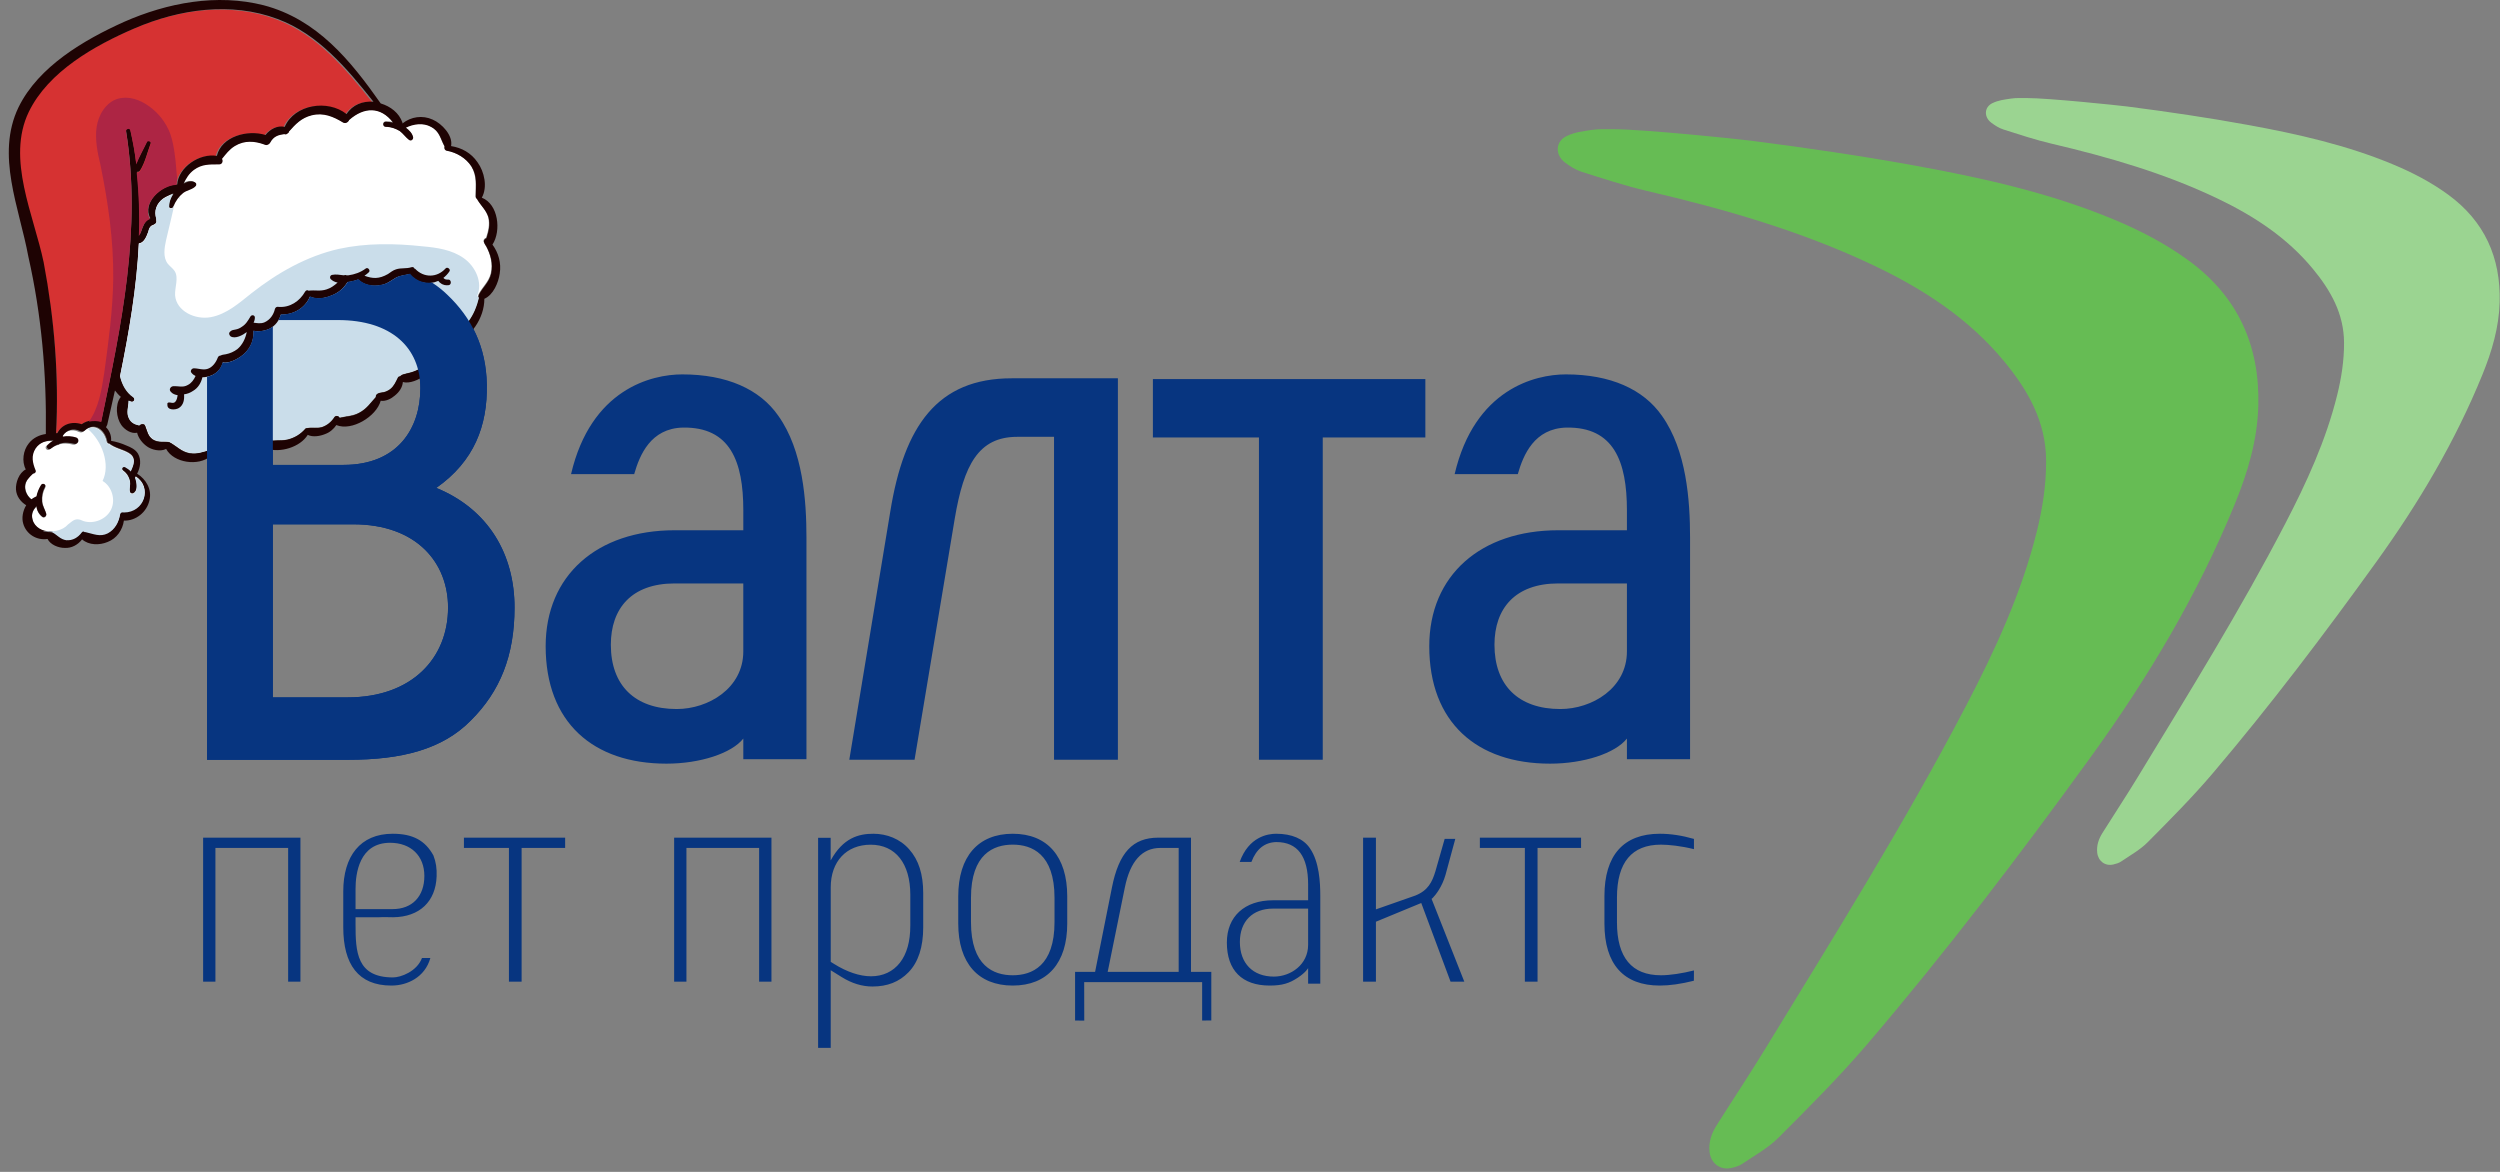 <svg width="160" height="75" viewBox="0 0 160 75" fill="none" xmlns="http://www.w3.org/2000/svg">
<rect x="0" y="0" width="160" height="75" fill="#808080" stroke="none"/>
<path fill-rule="evenodd" clip-rule="evenodd" d="M13.25 16.489V48.626H22.292C25.705 48.626 28.321 47.96 30.138 46.106C32 44.252 32.931 41.97 32.931 38.88C32.931 35.505 31.291 32.606 27.922 31.226C30.36 29.515 31.203 27.233 31.158 24.618C31.113 22.195 30.183 20.34 28.631 18.866C27.17 17.439 24.642 16.489 21.761 16.489H13.25ZM17.461 29.754V20.484H21.628C25.041 20.484 26.902 22.242 26.902 24.857C26.902 27.376 25.484 29.754 21.982 29.754H17.461ZM17.461 44.632V33.556H22.602C26.68 33.556 28.675 36.028 28.675 38.88C28.675 42.114 26.369 44.632 22.248 44.632H17.461ZM43.18 33.936C38.216 33.936 34.922 36.82 34.922 41.358C34.922 46.227 37.952 48.874 42.653 48.874C44.804 48.874 46.825 48.213 47.572 47.268V48.59H51.613V34.408C51.613 32.046 51.394 28.831 49.812 26.61C48.627 24.908 46.518 23.961 43.663 23.961C41.685 23.961 37.82 24.908 36.547 30.344H38.436H40.588C40.94 29.115 41.643 27.412 43.706 27.365C46.738 27.317 47.572 29.539 47.572 32.66V33.936H43.18ZM47.571 37.34V41.69C47.571 44.053 45.331 45.377 43.311 45.378C40.632 45.378 39.094 43.864 39.094 41.264C39.094 38.947 40.411 37.34 43.179 37.34H47.571ZM58.531 48.625H54.355L56.977 32.745C57.865 27.246 59.996 24.211 64.75 24.211H71.545V48.625H67.458V27.957H65.105C62.617 27.957 61.685 29.759 61.107 33.173L58.531 48.625ZM91.223 27.996V24.259H73.786H73.785V27.997H80.573V48.625H84.656V27.996H91.223ZM91.473 41.358C91.473 36.82 94.767 33.936 99.731 33.936H104.123V32.66C104.123 29.539 103.288 27.317 100.257 27.365C98.193 27.412 97.491 29.115 97.139 30.344H94.987H93.097C94.372 24.908 98.236 23.961 100.213 23.961C103.069 23.961 105.176 24.908 106.363 26.61C107.944 28.831 108.164 32.046 108.164 34.408V48.59H104.123V47.268C103.376 48.213 101.356 48.874 99.203 48.874C94.504 48.874 91.473 46.227 91.473 41.358ZM104.123 41.69V37.34H99.731C96.964 37.34 95.646 38.947 95.646 41.264C95.646 43.864 97.183 45.378 99.862 45.378C101.882 45.377 104.123 44.053 104.123 41.69ZM19.228 53.61V62.827H18.441V54.266H13.787V62.827H13V53.61H19.228ZM21.969 59.349C21.969 61.717 22.931 63.076 25.046 63.076L25.127 63.074C26.029 63.059 27.187 62.579 27.543 61.314H27.006C26.681 62.176 25.65 62.555 25.152 62.555C22.825 62.555 22.755 60.92 22.755 59.153V58.704H24.255C24.403 58.691 24.646 58.694 24.864 58.699L25.166 58.704C26.846 58.685 27.886 57.706 27.944 56.085C27.963 55.587 27.904 55.178 27.739 54.75C27.212 53.791 26.424 53.36 25.13 53.36C23.05 53.36 21.969 54.806 21.969 57.046V59.349ZM22.755 56.889C22.755 55.93 22.982 53.938 24.965 53.938C26.298 53.938 27.159 54.772 27.159 56.06C27.159 57.37 26.381 58.183 25.13 58.183H22.755V56.889ZM29.691 53.61H36.169V54.266H33.383V62.827H32.572V54.266H29.691V53.61ZM49.373 62.827V53.61H43.145V62.827H43.932V54.266H48.584V62.827H49.373ZM58.188 54.357C58.792 55.031 59.086 55.951 59.086 57.169V59.348C59.086 60.614 58.769 61.583 58.145 62.225C57.55 62.839 56.795 63.137 55.835 63.137C55.173 63.137 54.511 62.933 53.869 62.533L53.166 62.095V67.062H52.359V53.618H53.163V55.056L53.174 55.05C53.959 53.63 54.944 53.36 55.894 53.36C56.755 53.36 57.603 53.685 58.188 54.357ZM57.592 61.618C58.034 61.052 58.259 60.256 58.259 59.249H58.26V57.267C58.26 55.26 57.311 54.061 55.723 54.061C54.17 54.061 53.167 55.133 53.167 56.792V61.559L53.38 61.691C54.207 62.208 55.025 62.482 55.745 62.482H55.745C56.51 62.482 57.148 62.183 57.592 61.618ZM68.303 57.361C68.303 54.819 67.033 53.36 64.816 53.36C62.599 53.36 61.328 54.819 61.328 57.361V59.114C61.328 61.632 62.599 63.076 64.816 63.076C67.033 63.076 68.303 61.632 68.303 59.114V57.361ZM67.489 59.015C67.489 61.827 66.035 62.417 64.816 62.417C63.596 62.417 62.143 61.827 62.143 59.015V57.459C62.143 54.646 63.596 54.057 64.816 54.057C66.035 54.057 67.489 54.646 67.489 57.459V59.015ZM77.524 62.2V65.308L76.937 65.315V62.856H69.388L69.393 65.319L68.805 65.314V62.199H70.086L71.165 56.795C71.611 54.562 72.498 53.61 74.131 53.61H76.224V62.2H77.524ZM70.892 62.2H75.435V54.268H74.259C73.094 54.268 72.332 55.118 71.991 56.794L70.892 62.2ZM81.256 63.076C82.061 63.076 82.513 62.934 83.059 62.573C83.578 62.23 83.72 61.959 83.72 61.959V62.954H84.499V57.359C84.499 56.457 84.43 55.157 83.84 54.297C83.427 53.683 82.678 53.36 81.671 53.36C81.139 53.36 79.924 53.548 79.34 55.163H80.091C80.403 54.338 80.936 53.91 81.68 53.892H81.681C83.05 53.892 83.72 54.807 83.72 56.612V57.618H81.473C79.651 57.618 78.519 58.655 78.519 60.325C78.519 62.099 79.491 63.076 81.256 63.076ZM81.473 58.151H83.72V60.467C83.72 61.74 82.605 62.502 81.527 62.502C80.185 62.502 79.352 61.653 79.352 60.286C79.352 58.969 80.165 58.151 81.473 58.151ZM93.716 62.827H92.836L90.96 57.792L88.059 58.99V62.827H87.238V53.61H88.059V58.2L90.585 57.314C91.39 56.992 91.657 56.457 91.869 55.754L92.459 53.688H93.139L92.513 55.99C92.3 56.745 91.884 57.274 91.695 57.467L91.621 57.528L93.716 62.827ZM101.188 53.61H94.711V54.266H97.591V62.827H98.403V54.266H101.188V53.61ZM106.226 63.076C103.909 63.076 102.684 61.706 102.684 59.114V57.341C102.684 54.736 103.909 53.36 106.226 53.36C106.919 53.36 107.652 53.471 108.413 53.691V54.346C107.608 54.144 106.807 54.058 106.3 54.058C104.433 54.058 103.486 55.196 103.486 57.44V59.035C103.486 61.279 104.433 62.417 106.3 62.417C106.882 62.417 107.669 62.297 108.413 62.108L108.408 62.767C107.582 62.974 106.865 63.076 106.226 63.076Z" fill="#073580"/>
<path d="M112.058 9.004C115.6 9.459 119.137 9.975 122.649 10.616C126.929 11.397 131.179 12.346 135.223 14.022C136.924 14.726 138.55 15.566 140.044 16.652C143.214 18.957 144.635 22.103 144.532 25.973C144.474 28.161 143.856 30.233 143.038 32.235C140.663 38.05 137.462 43.404 133.784 48.482C129.23 54.769 124.53 60.945 119.486 66.847C117.707 68.928 115.761 70.871 113.824 72.81C113.158 73.477 112.293 73.949 111.503 74.487C111.308 74.62 111.059 74.691 110.824 74.746C110.102 74.916 109.493 74.46 109.411 73.723C109.341 73.092 109.541 72.531 109.866 72.016C110.886 70.395 111.95 68.802 112.949 67.168C117.383 59.911 121.896 52.7 125.836 45.155C127.694 41.597 129.372 37.962 130.349 34.045C130.723 32.546 130.96 31.03 130.952 29.478C130.939 26.978 129.786 24.963 128.255 23.114C125.992 20.379 123.091 18.496 119.921 16.99C115.291 14.789 110.399 13.383 105.423 12.224C104.003 11.892 102.614 11.435 101.222 10.994C100.844 10.874 100.486 10.647 100.165 10.406C99.507 9.912 99.536 9.049 100.277 8.702C100.818 8.449 101.303 8.403 101.905 8.311C102.301 8.25 102.864 8.269 103.27 8.269C105.137 8.269 111.177 8.89 112.058 9.004Z" fill="#66BC54"/>
<path d="M136.164 6.818C138.761 7.154 141.355 7.535 143.93 8.007C147.069 8.584 150.186 9.284 153.151 10.521C154.398 11.04 155.591 11.66 156.687 12.461C159.011 14.162 160.053 16.483 159.978 19.338C159.935 20.953 159.482 22.482 158.882 23.959C157.14 28.249 154.793 32.199 152.096 35.946C148.757 40.585 145.31 45.142 141.611 49.497C140.306 51.032 138.879 52.465 137.458 53.896C136.97 54.389 136.336 54.737 135.756 55.134C135.613 55.232 135.431 55.284 135.259 55.325C134.73 55.45 134.282 55.114 134.222 54.57C134.171 54.105 134.318 53.69 134.556 53.31C135.305 52.114 136.084 50.939 136.817 49.733C140.069 44.379 143.378 39.059 146.267 33.491C147.63 30.866 148.861 28.184 149.577 25.294C149.851 24.188 150.025 23.07 150.019 21.924C150.01 20.08 149.164 18.593 148.042 17.229C146.382 15.211 144.255 13.822 141.93 12.71C138.535 11.086 134.947 10.05 131.298 9.194C130.257 8.949 129.238 8.612 128.217 8.287C127.94 8.198 127.678 8.03 127.442 7.853C126.96 7.489 126.981 6.852 127.524 6.596C127.921 6.409 128.276 6.375 128.718 6.307C129.009 6.262 129.422 6.276 129.719 6.276C131.088 6.276 135.518 6.735 136.164 6.818Z" fill="#9BD491"/>
<path d="M1.623 31.162C1.623 31.49 1.787 31.79 2.032 31.981C2.142 31.899 2.251 31.845 2.36 31.79C2.415 31.517 2.524 31.272 2.66 31.053C2.77 30.917 2.988 31.026 2.906 31.19C2.742 31.49 2.688 31.79 2.715 32.118C2.742 32.418 2.906 32.637 2.961 32.91C2.988 33.046 2.851 33.183 2.715 33.101C2.497 32.937 2.36 32.691 2.333 32.418C2.114 32.664 1.978 32.91 2.087 33.292C2.169 33.62 2.415 33.838 2.715 33.947C2.879 34.002 3.043 34.029 3.234 34.029C3.261 34.029 3.316 34.029 3.37 34.056C3.67 34.22 3.862 34.493 4.244 34.548C4.653 34.575 4.981 34.384 5.227 34.056C5.281 33.974 5.363 33.974 5.418 34.029C5.445 34.029 5.445 34.029 5.472 34.029C5.964 34.138 6.401 34.357 6.892 34.111C7.356 33.865 7.602 33.401 7.684 32.91C7.711 32.773 7.82 32.746 7.929 32.773C9.24 32.773 9.759 31.19 8.694 30.507C8.667 30.535 8.667 30.535 8.639 30.562C8.639 30.589 8.667 30.616 8.667 30.616C8.748 30.889 8.83 31.354 8.585 31.545C8.503 31.627 8.339 31.599 8.312 31.49C8.257 31.272 8.366 31.026 8.312 30.808C8.257 30.535 8.093 30.289 7.875 30.125C7.738 30.016 7.848 29.797 8.011 29.879C8.148 29.961 8.284 30.043 8.366 30.152C8.557 29.743 8.748 29.306 8.23 29.006C7.82 28.76 7.356 28.705 6.974 28.405C6.892 28.405 6.837 28.35 6.81 28.268C6.701 27.668 6.182 27.149 5.609 27.422C5.527 27.45 5.445 27.531 5.336 27.613C5.254 27.695 5.145 27.695 5.036 27.641C4.599 27.422 4.162 27.586 3.943 27.941C3.943 27.941 3.943 27.968 3.943 27.995C4.216 27.941 4.517 27.941 4.79 28.05C5.036 28.132 4.954 28.514 4.681 28.46C4.353 28.378 4.053 28.35 3.725 28.46C3.698 28.487 3.643 28.514 3.589 28.514C3.452 28.569 3.316 28.651 3.179 28.76C3.043 28.896 2.824 28.678 2.961 28.541C3.07 28.432 3.206 28.323 3.343 28.241C2.906 28.187 2.469 28.296 2.196 28.705C1.896 29.169 2.005 29.634 2.196 30.098C2.251 30.207 2.142 30.316 2.032 30.316C1.869 30.589 1.623 30.753 1.623 31.162Z" fill="white"/>
<path d="M8.23 25.62C8.23 26.003 8.066 26.385 8.257 26.767C8.394 27.04 8.639 27.149 8.912 27.204C9.022 27.095 9.24 27.067 9.295 27.231C9.431 27.559 9.458 27.886 9.786 28.105C10.141 28.323 10.469 28.214 10.823 28.268C10.851 28.268 10.878 28.296 10.905 28.323H10.933C11.342 28.569 11.643 28.896 12.134 28.978C12.598 29.06 12.98 28.924 13.39 28.787C13.39 28.787 13.39 28.787 13.417 28.76C13.636 28.678 13.827 28.733 14.072 28.733C14.318 28.733 14.564 28.678 14.809 28.596C14.919 28.542 15.001 28.623 15.028 28.705C15.355 28.842 15.683 28.924 16.011 28.815C16.284 28.733 16.557 28.569 16.802 28.405C16.83 28.35 16.857 28.268 16.939 28.241C17.403 28.105 17.894 28.214 18.386 28.105C18.823 27.995 19.205 27.777 19.505 27.422C19.532 27.368 19.614 27.368 19.669 27.368C19.969 27.313 20.27 27.395 20.57 27.313C20.898 27.204 21.171 26.985 21.362 26.685C21.444 26.549 21.662 26.576 21.717 26.712C22.153 26.603 22.563 26.603 22.972 26.385C23.437 26.139 23.682 25.757 24.01 25.402C24.01 25.32 24.037 25.238 24.119 25.183C24.228 25.102 24.392 25.102 24.529 25.074C24.665 25.047 24.829 24.965 24.938 24.883C25.184 24.692 25.293 24.419 25.43 24.146C25.457 24.091 25.511 24.064 25.566 24.064C25.703 23.928 25.812 23.928 26.003 23.873C26.276 23.819 26.549 23.737 26.795 23.6C27.286 23.327 27.586 22.918 27.941 22.481C27.969 22.453 27.996 22.426 28.023 22.399C28.105 22.29 28.242 22.262 28.351 22.18C28.433 22.099 28.515 21.989 28.542 21.853C28.542 21.826 28.542 21.826 28.569 21.798C28.569 21.716 28.596 21.634 28.706 21.58C29.77 21.061 30.344 20.187 30.617 19.068V19.041C30.59 18.986 30.59 18.932 30.617 18.85C30.863 18.358 31.272 18.058 31.409 17.485C31.545 16.857 31.381 16.256 31.081 15.71C31.054 15.683 31.054 15.655 31.026 15.628C30.999 15.601 30.999 15.573 30.972 15.519C30.89 15.382 30.999 15.246 31.108 15.219C31.245 14.782 31.354 14.372 31.245 13.908C31.108 13.417 30.781 13.171 30.535 12.761C30.535 12.734 30.508 12.734 30.508 12.707C30.453 12.68 30.426 12.625 30.426 12.543C30.426 11.861 30.535 11.26 30.153 10.632C29.798 10.086 29.197 9.758 28.569 9.622C28.433 9.595 28.405 9.458 28.433 9.349C28.16 8.857 28.132 8.393 27.559 8.093C27.068 7.82 26.44 7.902 25.948 8.148C26.167 8.311 26.358 8.503 26.412 8.748C26.44 8.857 26.303 9.021 26.167 8.939C25.948 8.776 25.785 8.53 25.566 8.366C25.293 8.202 24.993 8.093 24.692 8.093C24.474 8.093 24.474 7.765 24.692 7.765C24.856 7.765 24.993 7.765 25.157 7.82C24.365 6.783 23.3 6.81 22.345 7.656C22.29 7.793 22.126 7.902 21.962 7.82C21.334 7.438 20.706 7.165 19.942 7.356C19.287 7.52 18.905 7.929 18.495 8.393C18.495 8.448 18.441 8.503 18.386 8.53C18.331 8.584 18.249 8.584 18.168 8.557C17.785 8.612 17.485 8.694 17.267 9.103C17.212 9.212 17.048 9.294 16.939 9.24C16.284 8.994 15.629 8.939 15.001 9.322C14.646 9.54 14.427 9.84 14.181 10.141C14.263 10.304 14.209 10.495 13.99 10.495C13.39 10.495 12.898 10.468 12.38 10.85C12.052 11.096 11.888 11.396 11.697 11.724C11.943 11.588 12.243 11.506 12.461 11.669C12.516 11.697 12.516 11.806 12.489 11.861C12.298 12.106 11.915 12.134 11.67 12.325C11.588 12.379 11.506 12.461 11.424 12.543C11.315 12.68 11.206 12.816 11.151 12.953C11.124 13.034 11.097 13.089 11.069 13.171C11.015 13.307 10.769 13.307 10.796 13.144C10.796 12.843 10.905 12.57 11.069 12.325C10.851 12.434 10.605 12.516 10.414 12.652C9.977 12.953 9.813 13.444 9.977 13.935C9.977 13.963 9.977 13.99 9.977 14.045C10.004 14.127 9.977 14.236 9.868 14.29C9.759 14.372 9.677 14.345 9.595 14.454C9.513 14.536 9.486 14.673 9.458 14.782C9.349 15.082 9.185 15.492 8.858 15.519C8.721 18.358 8.23 21.198 7.657 24.01C7.793 24.528 8.039 25.02 8.503 25.347C8.667 25.456 8.53 25.702 8.339 25.62C8.312 25.675 8.284 25.648 8.23 25.62Z" fill="white"/>
<path d="M2.742 16.829C3.479 20.406 3.78 24.091 3.589 27.722C3.616 27.722 3.643 27.722 3.643 27.75C3.916 27.204 4.544 26.958 5.199 27.176C5.336 27.067 5.5 27.012 5.663 26.958C5.936 26.903 6.209 26.903 6.455 26.985V26.958C7.738 20.815 9.049 14.672 8.039 8.393C8.011 8.229 8.257 8.147 8.312 8.311C8.475 9.048 8.612 9.758 8.694 10.495C8.885 10.004 9.158 9.54 9.376 9.076C9.431 8.939 9.677 9.048 9.622 9.185C9.404 9.758 9.267 10.413 8.94 10.932C8.885 11.014 8.803 11.041 8.721 11.014C8.858 12.352 8.912 13.717 8.858 15.082C8.994 14.891 9.021 14.672 9.131 14.454C9.213 14.236 9.376 14.072 9.568 13.99C9.021 13.007 10.277 11.833 11.287 11.833C11.287 11.724 11.315 11.615 11.342 11.505C11.642 10.55 12.816 9.84 13.799 10.004C14.1 8.748 15.765 8.311 16.912 8.666C17.212 8.284 17.676 8.038 18.14 8.147C18.768 6.7 20.898 6.373 22.099 7.328C22.481 6.728 23.136 6.482 23.819 6.537C22.126 4.407 20.27 2.196 17.676 1.24C14.7 0.121 11.369 0.612 8.53 1.841C5.991 2.933 3.015 4.598 1.759 7.192C0.34 10.195 2.114 13.826 2.742 16.829Z" fill="#D63232"/>
<path d="M1.186 6.864C2.469 4.243 5.39 2.551 7.929 1.404C10.714 0.176 13.881 -0.425 16.884 0.339C20.297 1.24 22.426 3.861 24.365 6.619C24.992 6.81 25.539 7.219 25.757 7.847C25.757 7.875 25.757 7.875 25.757 7.902C26.303 7.465 27.04 7.356 27.695 7.656C28.269 7.902 29.006 8.666 28.869 9.349C29.552 9.458 30.152 9.786 30.562 10.386C30.999 10.987 31.217 11.97 30.835 12.652C31.9 13.062 32.091 14.782 31.517 15.655C31.9 16.174 32.091 16.829 31.982 17.512C31.9 18.085 31.572 18.877 30.999 19.123C30.999 20.378 30.125 21.607 28.979 22.098C28.951 22.098 28.924 22.126 28.897 22.126C28.869 22.262 28.815 22.399 28.706 22.535C28.596 22.644 28.433 22.754 28.269 22.754C28.105 23.3 27.641 23.764 27.149 24.064C26.822 24.282 26.221 24.583 25.784 24.446C25.757 24.801 25.539 25.102 25.265 25.32C25.047 25.511 24.692 25.702 24.365 25.648C24.092 26.658 22.508 27.613 21.525 27.204C21.361 27.449 21.116 27.668 20.816 27.777C20.488 27.913 20.024 27.995 19.696 27.832C19.205 28.623 17.922 29.006 17.048 28.705C16.72 29.033 16.393 29.333 15.901 29.415C15.464 29.497 15.028 29.415 14.782 29.06C14.427 29.251 13.826 29.415 13.472 29.197C12.707 29.852 11.124 29.634 10.632 28.733C10.25 28.924 9.704 28.787 9.404 28.569C9.131 28.378 8.858 28.05 8.776 27.695C8.393 27.777 7.984 27.504 7.766 27.204C7.438 26.74 7.356 25.893 7.711 25.429L7.738 25.402C7.602 25.293 7.465 25.129 7.356 24.992C7.192 25.729 7.028 26.439 6.865 27.176C6.837 27.258 6.81 27.286 6.783 27.34C7.001 27.559 7.138 27.859 7.11 28.214C7.438 28.268 7.793 28.378 8.093 28.514C8.366 28.623 8.666 28.76 8.83 29.033C9.049 29.415 8.994 29.907 8.776 30.316C9.349 30.671 9.731 31.326 9.567 32.009C9.404 32.773 8.694 33.346 7.929 33.319C7.847 33.92 7.465 34.466 6.892 34.684C6.373 34.903 5.691 34.903 5.254 34.52C4.981 34.875 4.571 35.094 4.134 35.066C3.752 35.066 3.234 34.875 3.042 34.493C2.36 34.602 1.677 34.193 1.486 33.51C1.377 33.155 1.459 32.691 1.677 32.336C1.322 32.118 1.049 31.763 1.022 31.326C0.995 30.889 1.213 30.261 1.65 30.043C1.377 29.524 1.486 28.814 1.841 28.378C2.114 28.023 2.524 27.832 2.933 27.777C2.988 23.955 2.66 20.16 1.814 16.42C1.241 13.307 -0.288 9.922 1.186 6.864ZM8.53 25.429C8.694 25.538 8.557 25.784 8.366 25.702C8.312 25.675 8.284 25.648 8.23 25.648C8.23 26.03 8.039 26.412 8.257 26.794C8.393 27.067 8.639 27.176 8.912 27.231C9.021 27.122 9.24 27.095 9.294 27.258C9.431 27.586 9.458 27.913 9.786 28.132C10.141 28.35 10.468 28.241 10.823 28.296C10.851 28.296 10.878 28.323 10.905 28.35H10.932C11.342 28.596 11.642 28.924 12.134 29.006C12.598 29.087 12.98 28.924 13.39 28.814C13.39 28.814 13.39 28.787 13.417 28.787C13.635 28.705 13.826 28.76 14.072 28.76C14.318 28.76 14.563 28.705 14.809 28.623C14.918 28.569 15 28.651 15.028 28.733C15.355 28.869 15.683 28.951 16.038 28.842C16.311 28.76 16.584 28.596 16.829 28.432C16.857 28.378 16.884 28.323 16.966 28.268C17.43 28.132 17.922 28.241 18.413 28.132C18.85 28.023 19.205 27.804 19.532 27.449C19.587 27.395 19.642 27.395 19.696 27.395C19.996 27.34 20.297 27.422 20.597 27.34C20.925 27.231 21.198 27.013 21.389 26.712C21.471 26.576 21.689 26.603 21.744 26.74C22.18 26.63 22.59 26.658 23 26.412C23.464 26.166 23.709 25.784 24.037 25.429C24.037 25.347 24.064 25.265 24.146 25.211C24.255 25.129 24.419 25.129 24.556 25.102C24.692 25.074 24.856 24.992 24.965 24.91C25.211 24.719 25.32 24.446 25.457 24.173C25.484 24.119 25.539 24.091 25.593 24.091C25.73 23.955 25.839 23.955 26.03 23.9C26.303 23.846 26.549 23.764 26.794 23.627C27.286 23.354 27.586 22.945 27.941 22.508C27.968 22.481 27.996 22.453 28.05 22.426C28.132 22.317 28.269 22.29 28.378 22.208C28.46 22.126 28.542 22.017 28.569 21.88C28.569 21.853 28.569 21.853 28.596 21.825C28.596 21.744 28.624 21.662 28.733 21.607C29.797 21.061 30.398 20.187 30.644 19.068C30.617 19.013 30.617 18.959 30.644 18.877C30.89 18.385 31.299 18.085 31.436 17.512C31.572 16.884 31.408 16.283 31.108 15.737C31.081 15.71 31.053 15.683 31.053 15.655C31.026 15.628 31.026 15.601 30.999 15.546C30.917 15.41 31.026 15.273 31.135 15.246C31.272 14.809 31.381 14.399 31.272 13.935C31.135 13.471 30.808 13.198 30.562 12.789C30.562 12.761 30.535 12.761 30.535 12.734C30.48 12.707 30.453 12.652 30.453 12.57C30.453 11.888 30.562 11.287 30.18 10.659C29.825 10.113 29.224 9.758 28.596 9.649C28.46 9.622 28.433 9.485 28.46 9.376C28.187 8.885 28.16 8.421 27.586 8.12C27.095 7.847 26.467 7.929 25.975 8.175C26.194 8.339 26.385 8.53 26.439 8.775C26.467 8.912 26.33 9.048 26.194 8.967C25.975 8.803 25.812 8.557 25.593 8.393C25.32 8.229 25.02 8.12 24.692 8.12C24.474 8.12 24.474 7.793 24.692 7.793C24.856 7.793 24.992 7.82 25.156 7.847C24.365 6.81 23.3 6.837 22.344 7.683C22.29 7.82 22.126 7.929 21.962 7.847C21.334 7.465 20.706 7.192 19.942 7.383C19.287 7.547 18.904 7.956 18.495 8.421C18.495 8.475 18.44 8.53 18.386 8.557C18.331 8.612 18.249 8.612 18.195 8.584C17.812 8.639 17.512 8.721 17.294 9.13C17.239 9.24 17.075 9.321 16.966 9.267C16.311 9.021 15.656 8.967 15.028 9.349C14.673 9.567 14.454 9.867 14.209 10.168C14.29 10.304 14.236 10.523 14.018 10.523C13.417 10.523 12.925 10.495 12.407 10.878C12.079 11.123 11.915 11.424 11.752 11.751C11.997 11.615 12.297 11.533 12.516 11.697C12.57 11.724 12.57 11.833 12.543 11.888C12.352 12.133 11.97 12.161 11.724 12.352C11.451 12.57 11.233 12.871 11.096 13.226C11.042 13.362 10.796 13.362 10.823 13.198C10.823 12.898 10.932 12.625 11.096 12.379C10.878 12.488 10.632 12.57 10.441 12.707C10.031 13.007 9.84 13.498 10.004 13.99C10.004 14.017 10.004 14.072 10.004 14.099C10.031 14.181 10.004 14.29 9.895 14.345C9.786 14.427 9.704 14.399 9.622 14.509C9.54 14.618 9.513 14.727 9.486 14.836C9.376 15.137 9.212 15.546 8.885 15.573C8.748 18.413 8.257 21.252 7.684 24.064C7.793 24.61 8.039 25.102 8.53 25.429ZM2.278 28.705C1.978 29.169 2.087 29.634 2.278 30.098C2.333 30.207 2.223 30.316 2.114 30.316C1.869 30.562 1.623 30.753 1.595 31.135C1.595 31.463 1.759 31.763 2.005 31.954C2.114 31.872 2.223 31.818 2.333 31.763C2.387 31.49 2.496 31.244 2.633 31.026C2.742 30.889 2.961 30.998 2.879 31.162C2.715 31.463 2.66 31.763 2.688 32.091C2.715 32.391 2.879 32.609 2.961 32.882C2.988 33.019 2.824 33.155 2.715 33.073C2.496 32.91 2.36 32.664 2.333 32.391C2.114 32.637 1.978 32.882 2.087 33.264C2.223 33.756 2.742 34.029 3.234 34.002C3.261 34.002 3.315 34.002 3.37 34.029C3.67 34.193 3.861 34.466 4.244 34.52C4.653 34.548 4.981 34.357 5.227 34.029C5.281 33.947 5.363 33.947 5.418 34.002C5.445 34.002 5.445 34.002 5.472 34.002C5.964 34.111 6.4 34.329 6.892 34.084C7.356 33.865 7.602 33.374 7.684 32.882C7.711 32.746 7.82 32.718 7.929 32.746C9.24 32.746 9.759 31.162 8.694 30.48C8.666 30.507 8.666 30.507 8.639 30.534C8.639 30.562 8.666 30.562 8.666 30.589C8.748 30.862 8.83 31.326 8.585 31.517C8.503 31.599 8.339 31.572 8.312 31.435C8.257 31.217 8.366 30.971 8.312 30.753C8.257 30.48 8.093 30.234 7.875 30.098C7.738 29.988 7.847 29.77 8.011 29.852C8.148 29.934 8.284 30.016 8.366 30.125C8.557 29.715 8.748 29.279 8.257 28.978C7.847 28.733 7.383 28.678 7.001 28.378C6.919 28.378 6.865 28.323 6.865 28.241C6.728 27.531 6.073 26.958 5.418 27.559C5.336 27.64 5.227 27.64 5.117 27.586C4.681 27.367 4.244 27.531 4.025 27.886C4.025 27.913 4.025 27.913 4.025 27.941C4.298 27.886 4.599 27.913 4.872 27.995C5.117 28.077 5.035 28.459 4.762 28.405C4.435 28.323 4.107 28.296 3.807 28.405C3.78 28.459 3.725 28.459 3.67 28.459C3.534 28.514 3.397 28.596 3.261 28.705C3.124 28.842 2.906 28.623 3.042 28.487C3.152 28.378 3.288 28.268 3.425 28.186C2.988 28.186 2.551 28.296 2.278 28.705ZM3.588 27.722C3.616 27.722 3.643 27.722 3.67 27.722C3.943 27.176 4.571 26.931 5.227 27.149C5.609 26.876 6.073 26.849 6.482 26.958V26.931C7.766 20.815 9.076 14.645 8.066 8.366C8.039 8.202 8.284 8.12 8.339 8.284C8.503 9.021 8.639 9.731 8.721 10.468C8.912 9.977 9.185 9.513 9.404 9.048C9.458 8.912 9.704 9.021 9.649 9.158C9.431 9.731 9.294 10.386 8.967 10.905C8.912 10.987 8.83 11.014 8.776 10.987C8.912 12.352 8.967 13.69 8.912 15.055C9.049 14.864 9.076 14.645 9.185 14.427C9.267 14.208 9.404 14.045 9.622 13.963C9.076 12.98 10.332 11.806 11.342 11.806C11.424 10.687 12.789 9.786 13.881 9.977C14.181 8.721 15.847 8.284 16.993 8.639C17.294 8.257 17.758 8.011 18.222 8.12C18.85 6.673 20.979 6.346 22.18 7.301C22.563 6.701 23.218 6.455 23.901 6.509C22.208 4.38 20.351 2.169 17.758 1.213C14.782 0.094 11.479 0.585 8.612 1.814C6.073 2.906 3.097 4.571 1.841 7.165C0.394 10.168 2.169 13.772 2.797 16.802C3.479 20.406 3.78 24.091 3.588 27.722Z" fill="#1E0303"/>
<path d="M9.322 27.231C9.458 27.559 9.486 27.886 9.813 28.105C10.168 28.323 10.496 28.214 10.851 28.268C10.878 28.268 10.905 28.296 10.933 28.323H10.96C11.369 28.569 11.67 28.896 12.161 28.978C12.625 29.06 13.007 28.924 13.417 28.787C13.417 28.787 13.417 28.787 13.444 28.76C13.663 28.678 13.854 28.733 14.1 28.733C14.345 28.733 14.591 28.678 14.837 28.596C14.946 28.541 15.028 28.623 15.055 28.705C15.383 28.842 15.71 28.924 16.038 28.814C16.311 28.733 16.584 28.569 16.83 28.405C16.857 28.35 16.884 28.268 16.966 28.241C17.43 28.105 17.922 28.214 18.413 28.105C18.85 27.995 19.232 27.777 19.532 27.422C19.56 27.367 19.642 27.367 19.696 27.367C19.997 27.313 20.297 27.395 20.597 27.313C20.925 27.204 21.198 26.985 21.389 26.685C21.471 26.549 21.689 26.576 21.744 26.712C22.181 26.603 22.59 26.603 23 26.385C23.464 26.139 23.709 25.757 24.037 25.402C24.037 25.32 24.064 25.238 24.146 25.183C24.256 25.102 24.419 25.102 24.556 25.074C24.692 25.047 24.856 24.965 24.965 24.883C25.211 24.692 25.32 24.419 25.457 24.146C25.484 24.091 25.539 24.064 25.593 24.064C25.73 23.928 25.839 23.928 26.03 23.873C26.303 23.818 26.576 23.736 26.822 23.6C27.313 23.327 27.613 22.917 27.968 22.481C27.996 22.453 28.023 22.426 28.05 22.399C28.132 22.29 28.269 22.262 28.378 22.18C28.46 22.098 28.542 21.989 28.569 21.853C28.569 21.825 28.569 21.825 28.596 21.798C28.596 21.716 28.624 21.634 28.733 21.58C29.798 21.061 30.371 20.187 30.644 19.068C30.617 19.013 30.562 18.959 30.535 18.931C30.917 18.085 30.425 17.048 29.688 16.529C28.924 15.983 27.968 15.846 27.04 15.764C25.266 15.573 23.436 15.546 21.689 15.928C19.642 16.392 17.758 17.457 16.093 18.768C15.301 19.396 14.509 20.105 13.499 20.297C12.489 20.488 11.287 19.914 11.206 18.904C11.178 18.385 11.451 17.785 11.178 17.348C11.069 17.184 10.878 17.048 10.742 16.884C10.414 16.474 10.523 15.846 10.632 15.355C10.823 14.591 10.987 13.826 11.178 13.034C11.151 13.116 11.124 13.171 11.096 13.253C11.042 13.389 10.796 13.389 10.823 13.226C10.823 12.925 10.933 12.652 11.096 12.406C10.878 12.516 10.632 12.598 10.441 12.734C10.004 13.034 9.841 13.526 10.004 14.017C10.004 14.045 10.004 14.072 10.004 14.127C10.032 14.208 10.004 14.318 9.895 14.372C9.786 14.454 9.704 14.427 9.622 14.536C9.54 14.618 9.513 14.754 9.486 14.864C9.376 15.164 9.213 15.573 8.885 15.601C8.748 18.44 8.257 21.279 7.684 24.091C7.82 24.61 8.066 25.102 8.53 25.429C8.694 25.538 8.557 25.784 8.366 25.702C8.339 25.675 8.284 25.648 8.23 25.648C8.23 26.03 8.066 26.412 8.257 26.794C8.394 27.067 8.639 27.176 8.912 27.231C9.021 27.095 9.24 27.067 9.322 27.231Z" fill="#CADDEA"/>
<path d="M10.823 25.756C10.96 25.756 11.069 25.838 11.206 25.729C11.315 25.62 11.342 25.456 11.369 25.292C11.206 25.265 11.042 25.21 10.932 25.074C10.796 24.938 10.905 24.746 11.069 24.719C11.424 24.692 11.697 24.828 12.024 24.637C12.243 24.528 12.407 24.309 12.516 24.064C12.407 24.009 12.325 23.955 12.243 23.845C12.161 23.736 12.27 23.572 12.407 23.572C12.707 23.572 13.007 23.709 13.308 23.6C13.608 23.491 13.826 23.19 13.936 22.89C13.963 22.808 14.045 22.753 14.127 22.753C14.209 22.699 14.318 22.699 14.454 22.672C14.727 22.617 14.973 22.508 15.191 22.344C15.519 22.071 15.71 21.661 15.792 21.252C15.546 21.443 15.055 21.716 14.755 21.525C14.673 21.443 14.618 21.334 14.727 21.224C14.836 21.115 14.946 21.115 15.082 21.088C15.219 21.061 15.355 21.006 15.464 20.924C15.738 20.76 15.874 20.515 16.038 20.242C16.12 20.133 16.311 20.16 16.311 20.324C16.311 20.433 16.284 20.542 16.229 20.651C16.447 20.678 16.693 20.733 16.939 20.624C17.294 20.46 17.512 20.133 17.594 19.777C17.621 19.668 17.73 19.614 17.812 19.641H17.84C18.549 19.696 19.177 19.286 19.532 18.658C19.587 18.576 19.669 18.549 19.751 18.604C20.16 18.549 20.488 18.658 20.897 18.522C21.17 18.44 21.389 18.276 21.607 18.085C21.443 18.058 21.28 17.976 21.17 17.866C21.088 17.785 21.116 17.621 21.252 17.593C21.498 17.539 21.744 17.593 22.017 17.621C22.071 17.593 22.126 17.593 22.18 17.621C22.208 17.621 22.262 17.621 22.29 17.621C22.699 17.566 23.081 17.43 23.409 17.184C23.546 17.075 23.737 17.32 23.6 17.43C23.518 17.512 23.436 17.566 23.327 17.648C23.846 17.839 24.255 17.866 24.829 17.539C24.992 17.43 25.156 17.293 25.348 17.238C25.675 17.129 26.003 17.211 26.33 17.102C26.412 17.075 26.494 17.102 26.521 17.184C26.549 17.184 26.549 17.211 26.576 17.211C27.122 17.785 27.968 17.785 28.514 17.184C28.624 17.047 28.869 17.238 28.76 17.375C28.651 17.539 28.514 17.675 28.378 17.785L28.405 17.812C28.487 17.894 28.569 17.894 28.678 17.894C28.869 17.866 28.924 18.194 28.733 18.249C28.542 18.276 28.351 18.249 28.187 18.112C28.132 18.085 28.105 18.03 28.05 17.976C27.45 18.249 26.712 18.14 26.221 17.566C26.221 17.566 26.221 17.566 26.221 17.539C25.921 17.621 25.62 17.621 25.32 17.785C24.992 17.976 24.747 18.194 24.365 18.249C23.846 18.358 23.273 18.249 22.918 17.894C22.754 17.948 22.59 18.003 22.426 18.03C22.372 18.03 22.29 18.058 22.235 18.058C21.989 18.467 21.634 18.767 21.17 18.931C20.788 19.095 20.242 19.177 19.833 18.986C19.532 19.723 18.768 20.16 17.976 20.133C17.867 20.515 17.621 20.842 17.266 21.033C16.993 21.17 16.556 21.252 16.229 21.17C16.256 21.716 16.065 22.235 15.656 22.617C15.383 22.89 14.7 23.299 14.263 23.19C14.181 23.545 13.936 23.845 13.581 24.009C13.39 24.091 13.171 24.146 12.953 24.146C12.871 24.501 12.68 24.828 12.352 25.019C12.188 25.129 11.997 25.21 11.779 25.238C11.806 25.565 11.752 25.92 11.451 26.111C11.233 26.248 10.687 26.275 10.714 25.893C10.687 25.811 10.741 25.756 10.823 25.756Z" fill="#1E0303"/>
<path d="M11.478 12.598C11.478 12.652 11.478 12.707 11.478 12.735C11.561 12.735 11.533 12.652 11.478 12.598Z" fill="#CADDEA"/>
<path d="M11.287 11.833C11.287 11.724 11.315 11.615 11.342 11.506C11.287 10.96 11.26 10.386 11.178 9.84C11.124 9.431 11.042 8.994 10.905 8.584C10.632 7.847 10.141 7.219 9.513 6.782C8.94 6.373 8.23 6.127 7.547 6.318C6.783 6.537 6.291 7.356 6.182 8.148C6.073 8.939 6.237 9.758 6.428 10.55C6.919 12.953 7.274 15.382 7.247 17.839C7.22 19.86 6.947 21.853 6.674 23.846C6.51 24.938 6.319 26.112 5.691 26.985C5.964 26.931 6.237 26.931 6.482 27.013V26.985C7.766 20.843 9.076 14.7 8.066 8.421C8.039 8.257 8.284 8.175 8.339 8.339C8.503 9.076 8.639 9.786 8.721 10.523C8.912 10.031 9.185 9.567 9.404 9.103C9.458 8.967 9.704 9.076 9.649 9.212C9.431 9.786 9.294 10.441 8.967 10.96C8.912 11.041 8.83 11.069 8.748 11.041C8.885 12.379 8.94 13.744 8.885 15.109C9.021 14.918 9.049 14.7 9.158 14.481C9.24 14.263 9.404 14.099 9.595 14.017C9.049 13.034 10.305 11.861 11.287 11.833Z" fill="#AD2544"/>
<path d="M2.715 33.974C2.879 34.029 3.043 34.056 3.234 34.056C3.261 34.056 3.316 34.056 3.37 34.083C3.67 34.247 3.862 34.52 4.244 34.575C4.653 34.602 4.981 34.411 5.227 34.083C5.281 34.002 5.363 34.002 5.418 34.056C5.445 34.056 5.445 34.056 5.472 34.056C5.964 34.165 6.401 34.384 6.892 34.138C7.356 33.892 7.602 33.428 7.684 32.937C7.711 32.8 7.82 32.773 7.929 32.8C9.24 32.8 9.759 31.217 8.694 30.534C8.667 30.562 8.667 30.562 8.639 30.589C8.639 30.616 8.667 30.643 8.667 30.643C8.748 30.916 8.83 31.381 8.585 31.572C8.503 31.654 8.339 31.626 8.312 31.517C8.257 31.299 8.366 31.053 8.312 30.835C8.257 30.562 8.093 30.316 7.875 30.152C7.738 30.043 7.848 29.825 8.011 29.906C8.148 29.988 8.284 30.07 8.366 30.179C8.557 29.77 8.748 29.333 8.23 29.033C7.82 28.787 7.356 28.732 6.974 28.432C6.892 28.432 6.837 28.378 6.81 28.296C6.701 27.695 6.182 27.176 5.609 27.449C6.537 28.214 7.083 29.743 6.564 30.78C7.165 31.135 7.411 31.981 7.11 32.609C6.81 33.237 5.991 33.565 5.336 33.346C5.227 33.292 5.09 33.237 4.954 33.237C4.708 33.237 4.544 33.428 4.353 33.565C3.998 33.974 3.343 34.083 2.715 33.974Z" fill="#CADDEA"/>
<path fill-rule="evenodd" clip-rule="evenodd" d="M27.649 18.083C27.157 18.148 26.639 17.979 26.263 17.541V17.513C26.162 17.541 26.061 17.559 25.961 17.578C25.76 17.614 25.558 17.651 25.357 17.761C25.278 17.807 25.203 17.855 25.13 17.901C24.901 18.049 24.688 18.185 24.396 18.227C23.875 18.337 23.298 18.227 22.942 17.87C22.777 17.925 22.612 17.98 22.448 18.008C22.42 18.008 22.386 18.014 22.352 18.021C22.317 18.028 22.283 18.035 22.255 18.035C22.008 18.447 21.652 18.749 21.185 18.913C20.801 19.078 20.252 19.16 19.84 18.968C19.538 19.709 18.77 20.148 17.974 20.121C17.937 20.249 17.885 20.371 17.819 20.484H21.628C25.041 20.484 26.902 22.242 26.902 24.857C26.902 27.376 25.484 29.754 21.982 29.754H17.461V20.895C17.399 20.944 17.331 20.988 17.26 21.027C16.985 21.164 16.546 21.246 16.217 21.164C16.244 21.713 16.052 22.234 15.64 22.619C15.366 22.893 14.68 23.305 14.241 23.195C14.158 23.552 13.911 23.854 13.555 24.018C13.459 24.06 13.356 24.094 13.25 24.118V48.626H22.292C25.705 48.626 28.321 47.96 30.138 46.106C32 44.252 32.931 41.97 32.931 38.88C32.931 35.505 31.291 32.606 27.922 31.226C30.36 29.515 31.203 27.233 31.158 24.618C31.113 22.195 30.183 20.34 28.631 18.866C28.343 18.585 28.014 18.323 27.649 18.083ZM17.461 44.632V33.556H22.602C26.68 33.556 28.675 36.028 28.675 38.88C28.675 42.114 26.369 44.632 22.248 44.632H17.461Z" fill="#073580"/>
</svg>
